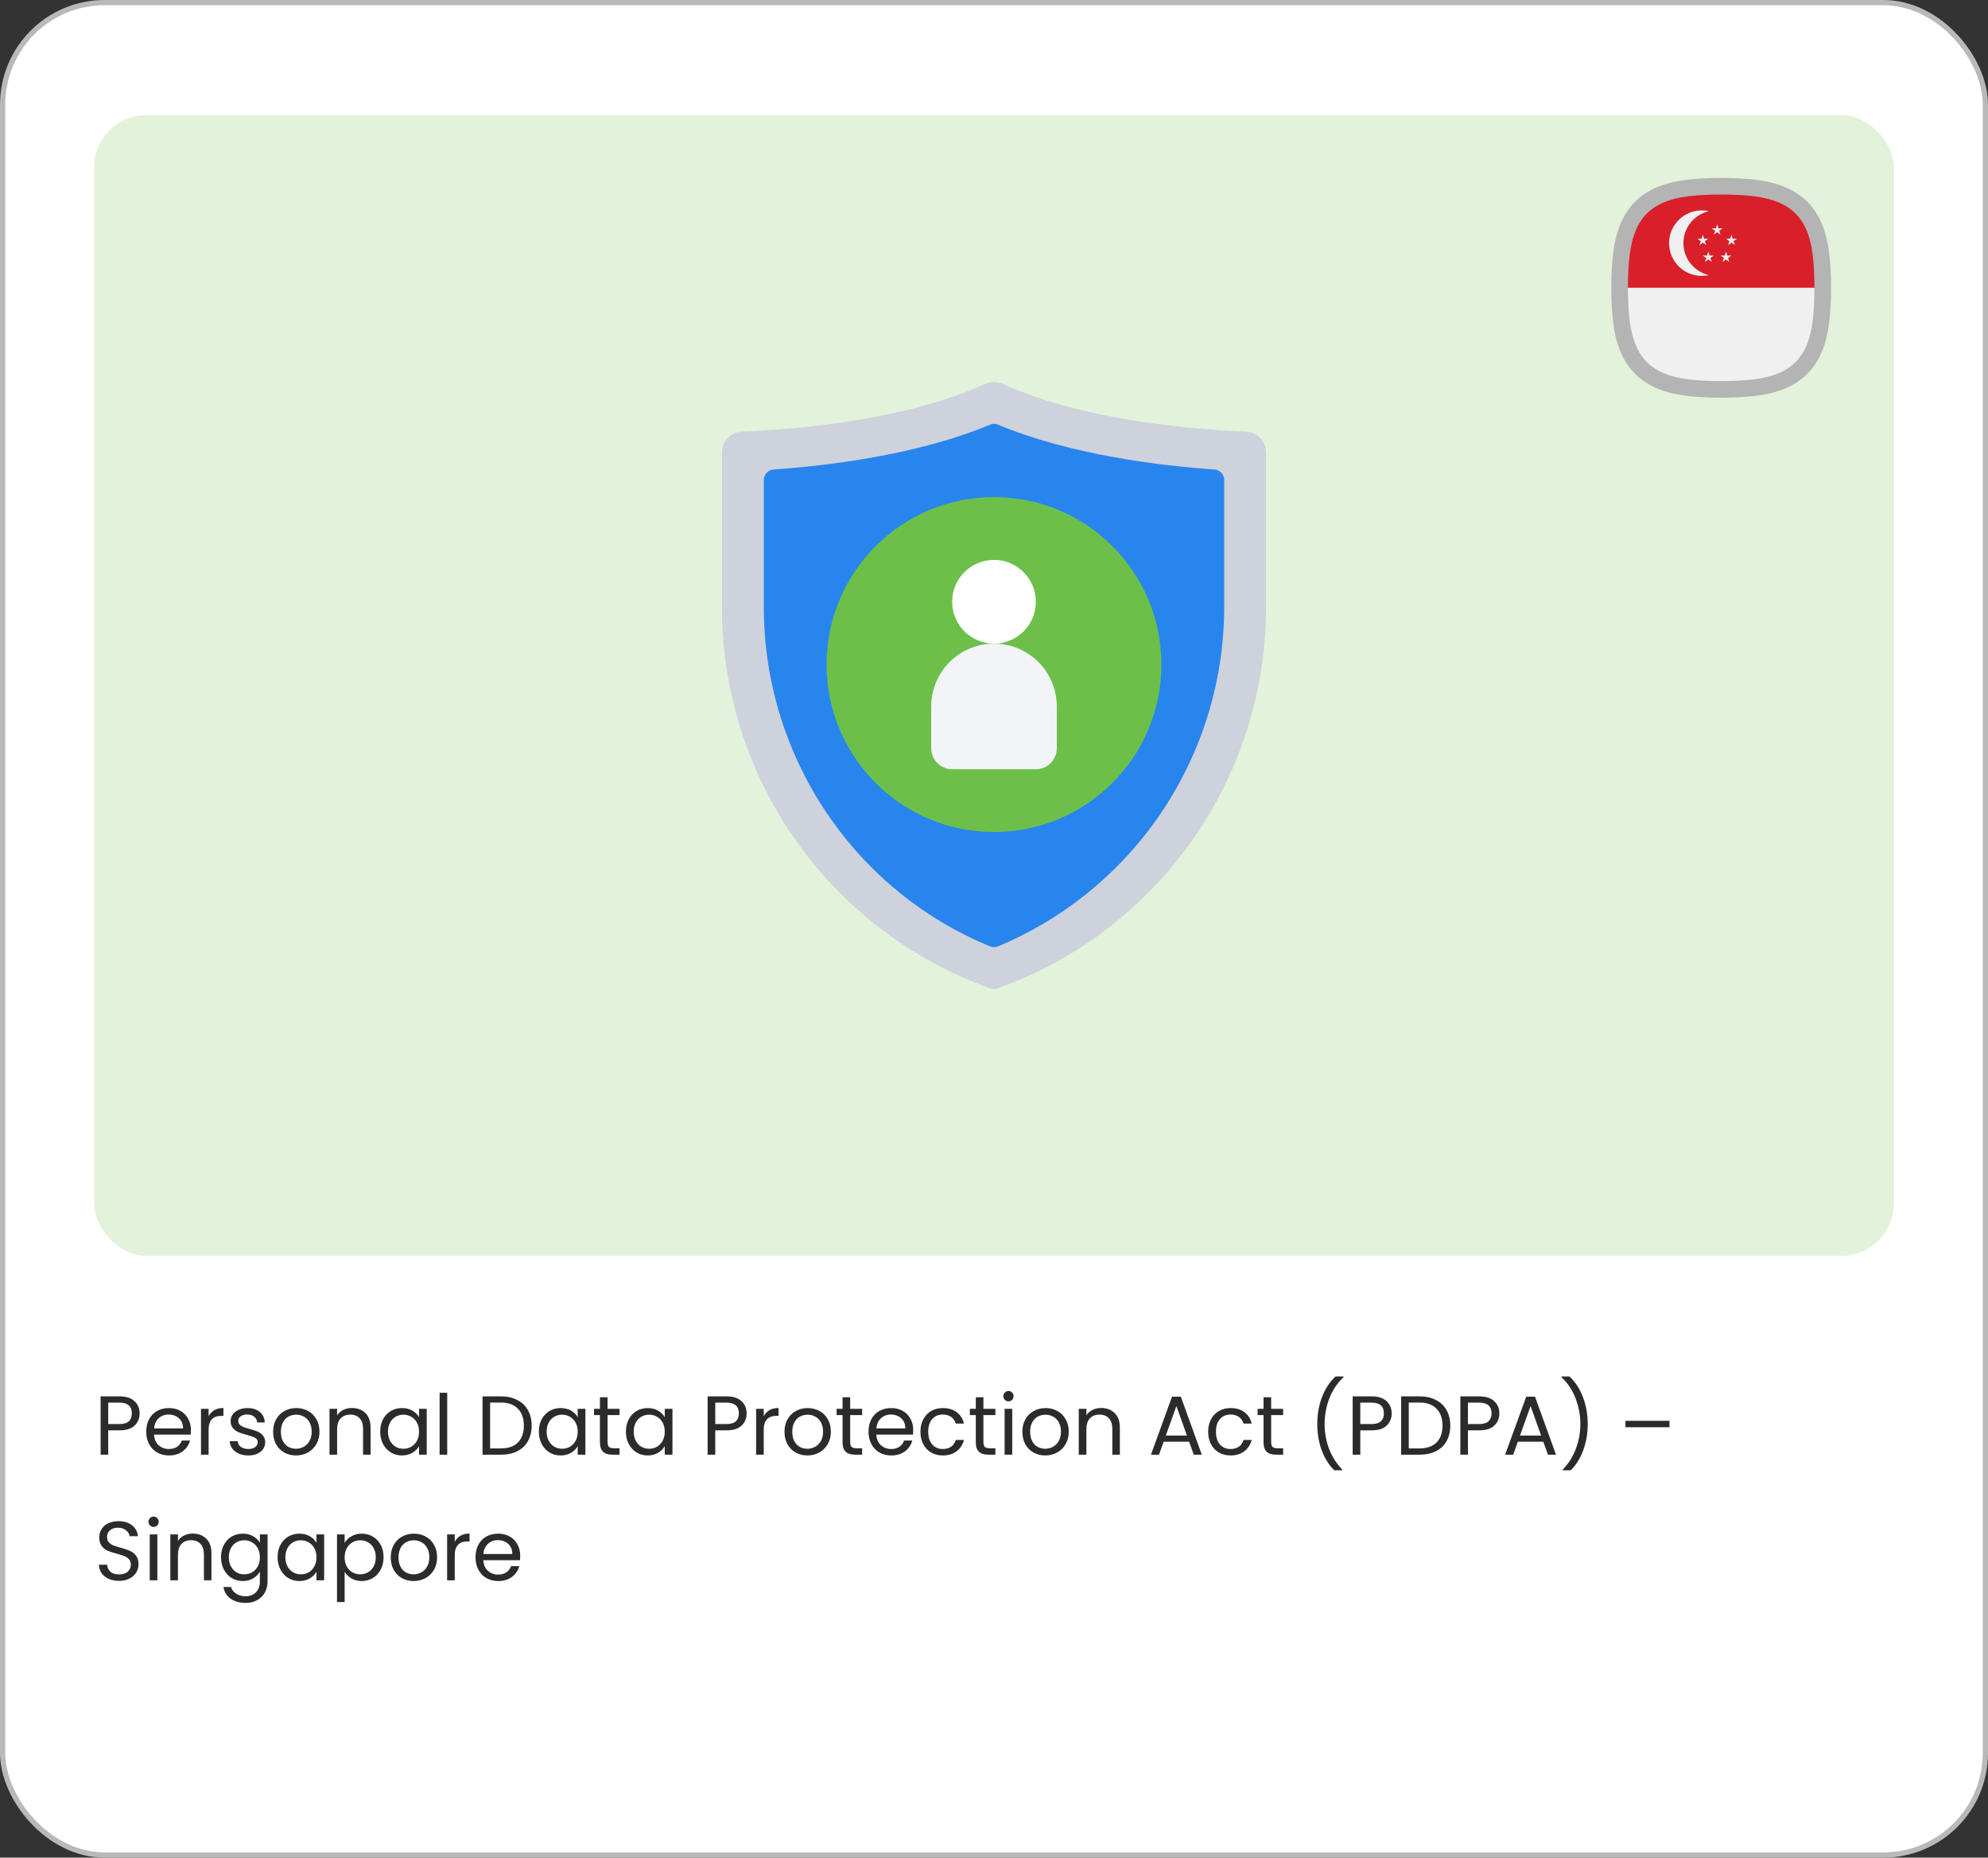<svg xmlns="http://www.w3.org/2000/svg" width="380" height="355" viewBox="0 0 380 355" fill="none"><rect x="0" y="0" width="380" height="355" fill="#333333" stroke="none"/><rect x="0.5" y="0.5" width="379" height="354" rx="19.5" fill="white"></rect><rect x="0.5" y="0.5" width="379" height="354" rx="19.5" stroke="#B9B9B9"></rect><rect x="18" y="22" width="344" height="218" rx="10" fill="#E2F2DB"></rect><path d="M26.688 270.112C26.688 271.04 26.368 271.813 25.728 272.432C25.099 273.04 24.133 273.344 22.832 273.344H20.688V278H19.232V266.848H22.832C24.091 266.848 25.045 267.152 25.696 267.76C26.357 268.368 26.688 269.152 26.688 270.112ZM22.832 272.144C23.643 272.144 24.24 271.968 24.624 271.616C25.008 271.264 25.2 270.763 25.2 270.112C25.2 268.736 24.411 268.048 22.832 268.048H20.688V272.144H22.832ZM36.498 273.28C36.498 273.557 36.482 273.851 36.45 274.16H29.442C29.495 275.024 29.788 275.701 30.322 276.192C30.866 276.672 31.522 276.912 32.29 276.912C32.919 276.912 33.442 276.768 33.858 276.48C34.284 276.181 34.583 275.787 34.754 275.296H36.322C36.087 276.139 35.618 276.827 34.914 277.36C34.21 277.883 33.335 278.144 32.29 278.144C31.458 278.144 30.711 277.957 30.05 277.584C29.399 277.211 28.887 276.683 28.514 276C28.14 275.307 27.954 274.507 27.954 273.6C27.954 272.693 28.135 271.899 28.498 271.216C28.86 270.533 29.367 270.011 30.018 269.648C30.679 269.275 31.436 269.088 32.29 269.088C33.122 269.088 33.858 269.269 34.498 269.632C35.138 269.995 35.628 270.496 35.97 271.136C36.322 271.765 36.498 272.48 36.498 273.28ZM34.994 272.976C34.994 272.421 34.871 271.947 34.626 271.552C34.38 271.147 34.044 270.843 33.618 270.64C33.202 270.427 32.738 270.32 32.226 270.32C31.49 270.32 30.86 270.555 30.338 271.024C29.826 271.493 29.532 272.144 29.458 272.976H34.994ZM39.876 270.656C40.132 270.155 40.494 269.765 40.964 269.488C41.444 269.211 42.025 269.072 42.708 269.072V270.576H42.324C40.691 270.576 39.876 271.461 39.876 273.232V278H38.419V269.232H39.876V270.656ZM47.492 278.144C46.82 278.144 46.218 278.032 45.684 277.808C45.151 277.573 44.73 277.253 44.42 276.848C44.111 276.432 43.94 275.957 43.908 275.424H45.412C45.455 275.861 45.658 276.219 46.02 276.496C46.394 276.773 46.879 276.912 47.476 276.912C48.031 276.912 48.468 276.789 48.788 276.544C49.108 276.299 49.268 275.989 49.268 275.616C49.268 275.232 49.098 274.949 48.756 274.768C48.415 274.576 47.887 274.389 47.172 274.208C46.522 274.037 45.988 273.867 45.572 273.696C45.167 273.515 44.815 273.253 44.516 272.912C44.228 272.56 44.084 272.101 44.084 271.536C44.084 271.088 44.218 270.677 44.484 270.304C44.751 269.931 45.13 269.637 45.62 269.424C46.111 269.2 46.671 269.088 47.3 269.088C48.271 269.088 49.055 269.333 49.652 269.824C50.25 270.315 50.57 270.987 50.612 271.84H49.156C49.124 271.381 48.938 271.013 48.596 270.736C48.266 270.459 47.818 270.32 47.252 270.32C46.73 270.32 46.314 270.432 46.004 270.656C45.695 270.88 45.54 271.173 45.54 271.536C45.54 271.824 45.631 272.064 45.812 272.256C46.004 272.437 46.239 272.587 46.516 272.704C46.804 272.811 47.199 272.933 47.7 273.072C48.33 273.243 48.842 273.413 49.236 273.584C49.631 273.744 49.967 273.989 50.244 274.32C50.532 274.651 50.682 275.083 50.692 275.616C50.692 276.096 50.559 276.528 50.292 276.912C50.026 277.296 49.647 277.6 49.156 277.824C48.676 278.037 48.122 278.144 47.492 278.144ZM56.572 278.144C55.75 278.144 55.004 277.957 54.332 277.584C53.67 277.211 53.148 276.683 52.764 276C52.39 275.307 52.204 274.507 52.204 273.6C52.204 272.704 52.396 271.915 52.78 271.232C53.174 270.539 53.708 270.011 54.38 269.648C55.052 269.275 55.804 269.088 56.636 269.088C57.468 269.088 58.22 269.275 58.892 269.648C59.564 270.011 60.092 270.533 60.476 271.216C60.87 271.899 61.068 272.693 61.068 273.6C61.068 274.507 60.865 275.307 60.46 276C60.065 276.683 59.526 277.211 58.844 277.584C58.161 277.957 57.404 278.144 56.572 278.144ZM56.572 276.864C57.094 276.864 57.585 276.741 58.044 276.496C58.502 276.251 58.87 275.883 59.148 275.392C59.436 274.901 59.58 274.304 59.58 273.6C59.58 272.896 59.441 272.299 59.164 271.808C58.886 271.317 58.524 270.955 58.076 270.72C57.628 270.475 57.142 270.352 56.62 270.352C56.086 270.352 55.596 270.475 55.148 270.72C54.71 270.955 54.358 271.317 54.092 271.808C53.825 272.299 53.692 272.896 53.692 273.6C53.692 274.315 53.82 274.917 54.076 275.408C54.342 275.899 54.694 276.267 55.132 276.512C55.569 276.747 56.049 276.864 56.572 276.864ZM67.254 269.072C68.321 269.072 69.185 269.397 69.846 270.048C70.507 270.688 70.838 271.616 70.838 272.832V278H69.398V273.04C69.398 272.165 69.179 271.499 68.742 271.04C68.305 270.571 67.707 270.336 66.95 270.336C66.182 270.336 65.569 270.576 65.11 271.056C64.662 271.536 64.438 272.235 64.438 273.152V278H62.982V269.232H64.438V270.48C64.726 270.032 65.115 269.685 65.606 269.44C66.107 269.195 66.657 269.072 67.254 269.072ZM72.672 273.584C72.672 272.688 72.854 271.904 73.216 271.232C73.579 270.549 74.075 270.021 74.704 269.648C75.344 269.275 76.054 269.088 76.832 269.088C77.6 269.088 78.267 269.253 78.832 269.584C79.398 269.915 79.819 270.331 80.096 270.832V269.232H81.568V278H80.096V276.368C79.808 276.88 79.376 277.307 78.8 277.648C78.235 277.979 77.574 278.144 76.816 278.144C76.038 278.144 75.334 277.952 74.704 277.568C74.075 277.184 73.579 276.645 73.216 275.952C72.854 275.259 72.672 274.469 72.672 273.584ZM80.096 273.6C80.096 272.939 79.963 272.363 79.696 271.872C79.43 271.381 79.067 271.008 78.608 270.752C78.16 270.485 77.664 270.352 77.12 270.352C76.576 270.352 76.08 270.48 75.632 270.736C75.184 270.992 74.827 271.365 74.56 271.856C74.294 272.347 74.16 272.923 74.16 273.584C74.16 274.256 74.294 274.843 74.56 275.344C74.827 275.835 75.184 276.213 75.632 276.48C76.08 276.736 76.576 276.864 77.12 276.864C77.664 276.864 78.16 276.736 78.608 276.48C79.067 276.213 79.43 275.835 79.696 275.344C79.963 274.843 80.096 274.261 80.096 273.6ZM85.485 266.16V278H84.029V266.16H85.485ZM95.704 266.848C96.92 266.848 97.971 267.077 98.856 267.536C99.752 267.984 100.435 268.629 100.904 269.472C101.384 270.315 101.624 271.307 101.624 272.448C101.624 273.589 101.384 274.581 100.904 275.424C100.435 276.256 99.752 276.896 98.856 277.344C97.971 277.781 96.92 278 95.704 278H92.232V266.848H95.704ZM95.704 276.8C97.144 276.8 98.243 276.421 99 275.664C99.757 274.896 100.136 273.824 100.136 272.448C100.136 271.061 99.752 269.979 98.984 269.2C98.227 268.421 97.133 268.032 95.704 268.032H93.688V276.8H95.704ZM103.001 273.584C103.001 272.688 103.182 271.904 103.545 271.232C103.907 270.549 104.403 270.021 105.033 269.648C105.673 269.275 106.382 269.088 107.161 269.088C107.929 269.088 108.595 269.253 109.161 269.584C109.726 269.915 110.147 270.331 110.425 270.832V269.232H111.897V278H110.425V276.368C110.137 276.88 109.705 277.307 109.129 277.648C108.563 277.979 107.902 278.144 107.145 278.144C106.366 278.144 105.662 277.952 105.033 277.568C104.403 277.184 103.907 276.645 103.545 275.952C103.182 275.259 103.001 274.469 103.001 273.584ZM110.425 273.6C110.425 272.939 110.291 272.363 110.025 271.872C109.758 271.381 109.395 271.008 108.937 270.752C108.489 270.485 107.993 270.352 107.449 270.352C106.905 270.352 106.409 270.48 105.961 270.736C105.513 270.992 105.155 271.365 104.889 271.856C104.622 272.347 104.489 272.923 104.489 273.584C104.489 274.256 104.622 274.843 104.889 275.344C105.155 275.835 105.513 276.213 105.961 276.48C106.409 276.736 106.905 276.864 107.449 276.864C107.993 276.864 108.489 276.736 108.937 276.48C109.395 276.213 109.758 275.835 110.025 275.344C110.291 274.843 110.425 274.261 110.425 273.6ZM116.133 270.432V275.6C116.133 276.027 116.224 276.331 116.405 276.512C116.586 276.683 116.901 276.768 117.349 276.768H118.421V278H117.109C116.298 278 115.69 277.813 115.285 277.44C114.88 277.067 114.677 276.453 114.677 275.6V270.432H113.541V269.232H114.677V267.024H116.133V269.232H118.421V270.432H116.133ZM119.641 273.584C119.641 272.688 119.822 271.904 120.185 271.232C120.548 270.549 121.044 270.021 121.673 269.648C122.313 269.275 123.022 269.088 123.801 269.088C124.569 269.088 125.236 269.253 125.801 269.584C126.366 269.915 126.788 270.331 127.065 270.832V269.232H128.537V278H127.065V276.368C126.777 276.88 126.345 277.307 125.769 277.648C125.204 277.979 124.542 278.144 123.785 278.144C123.006 278.144 122.302 277.952 121.673 277.568C121.044 277.184 120.548 276.645 120.185 275.952C119.822 275.259 119.641 274.469 119.641 273.584ZM127.065 273.6C127.065 272.939 126.932 272.363 126.665 271.872C126.398 271.381 126.036 271.008 125.577 270.752C125.129 270.485 124.633 270.352 124.089 270.352C123.545 270.352 123.049 270.48 122.601 270.736C122.153 270.992 121.796 271.365 121.529 271.856C121.262 272.347 121.129 272.923 121.129 273.584C121.129 274.256 121.262 274.843 121.529 275.344C121.796 275.835 122.153 276.213 122.601 276.48C123.049 276.736 123.545 276.864 124.089 276.864C124.633 276.864 125.129 276.736 125.577 276.48C126.036 276.213 126.398 275.835 126.665 275.344C126.932 274.843 127.065 274.261 127.065 273.6ZM142.719 270.112C142.719 271.04 142.399 271.813 141.759 272.432C141.13 273.04 140.165 273.344 138.863 273.344H136.719V278H135.263V266.848H138.863C140.122 266.848 141.077 267.152 141.727 267.76C142.389 268.368 142.719 269.152 142.719 270.112ZM138.863 272.144C139.674 272.144 140.271 271.968 140.655 271.616C141.039 271.264 141.231 270.763 141.231 270.112C141.231 268.736 140.442 268.048 138.863 268.048H136.719V272.144H138.863ZM145.985 270.656C146.241 270.155 146.604 269.765 147.073 269.488C147.553 269.211 148.134 269.072 148.817 269.072V270.576H148.433C146.801 270.576 145.985 271.461 145.985 273.232V278H144.529V269.232H145.985V270.656ZM154.322 278.144C153.5 278.144 152.754 277.957 152.082 277.584C151.42 277.211 150.898 276.683 150.514 276C150.14 275.307 149.954 274.507 149.954 273.6C149.954 272.704 150.146 271.915 150.53 271.232C150.924 270.539 151.458 270.011 152.13 269.648C152.802 269.275 153.554 269.088 154.386 269.088C155.218 269.088 155.97 269.275 156.642 269.648C157.314 270.011 157.842 270.533 158.226 271.216C158.62 271.899 158.818 272.693 158.818 273.6C158.818 274.507 158.615 275.307 158.21 276C157.815 276.683 157.276 277.211 156.594 277.584C155.911 277.957 155.154 278.144 154.322 278.144ZM154.322 276.864C154.844 276.864 155.335 276.741 155.794 276.496C156.252 276.251 156.62 275.883 156.898 275.392C157.186 274.901 157.33 274.304 157.33 273.6C157.33 272.896 157.191 272.299 156.914 271.808C156.636 271.317 156.274 270.955 155.826 270.72C155.378 270.475 154.892 270.352 154.37 270.352C153.836 270.352 153.346 270.475 152.898 270.72C152.46 270.955 152.108 271.317 151.842 271.808C151.575 272.299 151.442 272.896 151.442 273.6C151.442 274.315 151.57 274.917 151.826 275.408C152.092 275.899 152.444 276.267 152.882 276.512C153.319 276.747 153.799 276.864 154.322 276.864ZM162.508 270.432V275.6C162.508 276.027 162.599 276.331 162.78 276.512C162.961 276.683 163.276 276.768 163.724 276.768H164.796V278H163.484C162.673 278 162.065 277.813 161.66 277.44C161.255 277.067 161.052 276.453 161.052 275.6V270.432H159.916V269.232H161.052V267.024H162.508V269.232H164.796V270.432H162.508ZM174.56 273.28C174.56 273.557 174.544 273.851 174.512 274.16H167.504C167.557 275.024 167.851 275.701 168.384 276.192C168.928 276.672 169.584 276.912 170.352 276.912C170.981 276.912 171.504 276.768 171.92 276.48C172.347 276.181 172.645 275.787 172.816 275.296H174.384C174.149 276.139 173.68 276.827 172.976 277.36C172.272 277.883 171.397 278.144 170.352 278.144C169.52 278.144 168.773 277.957 168.112 277.584C167.461 277.211 166.949 276.683 166.576 276C166.203 275.307 166.016 274.507 166.016 273.6C166.016 272.693 166.197 271.899 166.56 271.216C166.923 270.533 167.429 270.011 168.08 269.648C168.741 269.275 169.499 269.088 170.352 269.088C171.184 269.088 171.92 269.269 172.56 269.632C173.2 269.995 173.691 270.496 174.032 271.136C174.384 271.765 174.56 272.48 174.56 273.28ZM173.056 272.976C173.056 272.421 172.933 271.947 172.688 271.552C172.443 271.147 172.107 270.843 171.68 270.64C171.264 270.427 170.8 270.32 170.288 270.32C169.552 270.32 168.923 270.555 168.4 271.024C167.888 271.493 167.595 272.144 167.52 272.976H173.056ZM175.938 273.6C175.938 272.693 176.119 271.904 176.482 271.232C176.845 270.549 177.346 270.021 177.986 269.648C178.637 269.275 179.378 269.088 180.21 269.088C181.287 269.088 182.173 269.349 182.866 269.872C183.57 270.395 184.034 271.12 184.258 272.048H182.69C182.541 271.515 182.247 271.093 181.81 270.784C181.383 270.475 180.85 270.32 180.21 270.32C179.378 270.32 178.706 270.608 178.194 271.184C177.682 271.749 177.426 272.555 177.426 273.6C177.426 274.656 177.682 275.472 178.194 276.048C178.706 276.624 179.378 276.912 180.21 276.912C180.85 276.912 181.383 276.763 181.81 276.464C182.237 276.165 182.53 275.739 182.69 275.184H184.258C184.023 276.08 183.554 276.8 182.85 277.344C182.146 277.877 181.266 278.144 180.21 278.144C179.378 278.144 178.637 277.957 177.986 277.584C177.346 277.211 176.845 276.683 176.482 276C176.119 275.317 175.938 274.517 175.938 273.6ZM187.977 270.432V275.6C187.977 276.027 188.067 276.331 188.249 276.512C188.43 276.683 188.745 276.768 189.193 276.768H190.265V278H188.953C188.142 278 187.534 277.813 187.129 277.44C186.723 277.067 186.521 276.453 186.521 275.6V270.432H185.385V269.232H186.521V267.024H187.977V269.232H190.265V270.432H187.977ZM192.781 267.808C192.504 267.808 192.269 267.712 192.077 267.52C191.885 267.328 191.789 267.093 191.789 266.816C191.789 266.539 191.885 266.304 192.077 266.112C192.269 265.92 192.504 265.824 192.781 265.824C193.048 265.824 193.272 265.92 193.453 266.112C193.645 266.304 193.741 266.539 193.741 266.816C193.741 267.093 193.645 267.328 193.453 267.52C193.272 267.712 193.048 267.808 192.781 267.808ZM193.485 269.232V278H192.029V269.232H193.485ZM199.79 278.144C198.969 278.144 198.222 277.957 197.55 277.584C196.889 277.211 196.366 276.683 195.982 276C195.609 275.307 195.422 274.507 195.422 273.6C195.422 272.704 195.614 271.915 195.998 271.232C196.393 270.539 196.926 270.011 197.598 269.648C198.27 269.275 199.022 269.088 199.854 269.088C200.686 269.088 201.438 269.275 202.11 269.648C202.782 270.011 203.31 270.533 203.694 271.216C204.089 271.899 204.286 272.693 204.286 273.6C204.286 274.507 204.084 275.307 203.678 276C203.284 276.683 202.745 277.211 202.062 277.584C201.38 277.957 200.622 278.144 199.79 278.144ZM199.79 276.864C200.313 276.864 200.804 276.741 201.262 276.496C201.721 276.251 202.089 275.883 202.366 275.392C202.654 274.901 202.798 274.304 202.798 273.6C202.798 272.896 202.66 272.299 202.382 271.808C202.105 271.317 201.742 270.955 201.294 270.72C200.846 270.475 200.361 270.352 199.838 270.352C199.305 270.352 198.814 270.475 198.366 270.72C197.929 270.955 197.577 271.317 197.31 271.808C197.044 272.299 196.91 272.896 196.91 273.6C196.91 274.315 197.038 274.917 197.294 275.408C197.561 275.899 197.913 276.267 198.35 276.512C198.788 276.747 199.268 276.864 199.79 276.864ZM210.473 269.072C211.539 269.072 212.403 269.397 213.065 270.048C213.726 270.688 214.057 271.616 214.057 272.832V278H212.617V273.04C212.617 272.165 212.398 271.499 211.961 271.04C211.523 270.571 210.926 270.336 210.169 270.336C209.401 270.336 208.787 270.576 208.329 271.056C207.881 271.536 207.657 272.235 207.657 273.152V278H206.201V269.232H207.657V270.48C207.945 270.032 208.334 269.685 208.825 269.44C209.326 269.195 209.875 269.072 210.473 269.072ZM227.293 275.52H222.429L221.533 278H219.997L224.029 266.912H225.709L229.725 278H228.189L227.293 275.52ZM226.877 274.336L224.861 268.704L222.845 274.336H226.877ZM230.938 273.6C230.938 272.693 231.119 271.904 231.482 271.232C231.845 270.549 232.346 270.021 232.986 269.648C233.637 269.275 234.378 269.088 235.21 269.088C236.287 269.088 237.173 269.349 237.866 269.872C238.57 270.395 239.034 271.12 239.258 272.048H237.69C237.541 271.515 237.247 271.093 236.81 270.784C236.383 270.475 235.85 270.32 235.21 270.32C234.378 270.32 233.706 270.608 233.194 271.184C232.682 271.749 232.426 272.555 232.426 273.6C232.426 274.656 232.682 275.472 233.194 276.048C233.706 276.624 234.378 276.912 235.21 276.912C235.85 276.912 236.383 276.763 236.81 276.464C237.237 276.165 237.53 275.739 237.69 275.184H239.258C239.023 276.08 238.554 276.8 237.85 277.344C237.146 277.877 236.266 278.144 235.21 278.144C234.378 278.144 233.637 277.957 232.986 277.584C232.346 277.211 231.845 276.683 231.482 276C231.119 275.317 230.938 274.517 230.938 273.6ZM242.977 270.432V275.6C242.977 276.027 243.067 276.331 243.249 276.512C243.43 276.683 243.745 276.768 244.193 276.768H245.265V278H243.953C243.142 278 242.534 277.813 242.129 277.44C241.723 277.067 241.521 276.453 241.521 275.6V270.432H240.385V269.232H241.521V267.024H242.977V269.232H245.265V270.432H242.977ZM255.039 280.976C254.015 279.973 253.215 278.699 252.639 277.152C252.073 275.605 251.791 273.936 251.791 272.144C251.791 270.309 252.089 268.597 252.687 267.008C253.295 265.408 254.159 264.091 255.279 263.056H256.799V263.2C255.604 264.32 254.703 265.669 254.095 267.248C253.497 268.816 253.199 270.448 253.199 272.144C253.199 273.797 253.481 275.376 254.047 276.88C254.623 278.384 255.46 279.701 256.559 280.832V280.976H255.039ZM266.016 270.112C266.016 271.04 265.696 271.813 265.056 272.432C264.427 273.04 263.461 273.344 262.16 273.344H260.016V278H258.56V266.848H262.16C263.419 266.848 264.373 267.152 265.024 267.76C265.685 268.368 266.016 269.152 266.016 270.112ZM262.16 272.144C262.971 272.144 263.568 271.968 263.952 271.616C264.336 271.264 264.528 270.763 264.528 270.112C264.528 268.736 263.739 268.048 262.16 268.048H260.016V272.144H262.16ZM271.298 266.848C272.514 266.848 273.564 267.077 274.45 267.536C275.346 267.984 276.028 268.629 276.498 269.472C276.978 270.315 277.218 271.307 277.218 272.448C277.218 273.589 276.978 274.581 276.498 275.424C276.028 276.256 275.346 276.896 274.45 277.344C273.564 277.781 272.514 278 271.298 278H267.826V266.848H271.298ZM271.298 276.8C272.738 276.8 273.836 276.421 274.594 275.664C275.351 274.896 275.73 273.824 275.73 272.448C275.73 271.061 275.346 269.979 274.578 269.2C273.82 268.421 272.727 268.032 271.298 268.032H269.282V276.8H271.298ZM286.594 270.112C286.594 271.04 286.274 271.813 285.634 272.432C285.005 273.04 284.04 273.344 282.738 273.344H280.594V278H279.138V266.848H282.738C283.997 266.848 284.952 267.152 285.602 267.76C286.264 268.368 286.594 269.152 286.594 270.112ZM282.738 272.144C283.549 272.144 284.146 271.968 284.53 271.616C284.914 271.264 285.106 270.763 285.106 270.112C285.106 268.736 284.317 268.048 282.738 268.048H280.594V272.144H282.738ZM294.996 275.52H290.132L289.236 278H287.7L291.732 266.912H293.412L297.428 278H295.892L294.996 275.52ZM294.58 274.336L292.564 268.704L290.548 274.336H294.58ZM298.721 280.976V280.832C299.82 279.701 300.652 278.384 301.217 276.88C301.793 275.376 302.081 273.797 302.081 272.144C302.081 270.448 301.777 268.816 301.169 267.248C300.572 265.669 299.676 264.32 298.481 263.2V263.056H300.001C301.121 264.091 301.98 265.408 302.577 267.008C303.185 268.597 303.489 270.309 303.489 272.144C303.489 273.936 303.201 275.605 302.625 277.152C302.06 278.699 301.265 279.973 300.241 280.976H298.721ZM319.116 271.52V272.752H310.7V271.52H319.116ZM22.768 302.112C22.032 302.112 21.371 301.984 20.784 301.728C20.208 301.461 19.755 301.099 19.424 300.64C19.093 300.171 18.923 299.632 18.912 299.024H20.464C20.517 299.547 20.731 299.989 21.104 300.352C21.488 300.704 22.043 300.88 22.768 300.88C23.461 300.88 24.005 300.709 24.4 300.368C24.805 300.016 25.008 299.568 25.008 299.024C25.008 298.597 24.891 298.251 24.656 297.984C24.421 297.717 24.128 297.515 23.776 297.376C23.424 297.237 22.949 297.088 22.352 296.928C21.616 296.736 21.024 296.544 20.576 296.352C20.139 296.16 19.76 295.861 19.44 295.456C19.131 295.04 18.976 294.485 18.976 293.792C18.976 293.184 19.131 292.645 19.44 292.176C19.749 291.707 20.181 291.344 20.736 291.088C21.301 290.832 21.947 290.704 22.672 290.704C23.717 290.704 24.571 290.965 25.232 291.488C25.904 292.011 26.283 292.704 26.368 293.568H24.768C24.715 293.141 24.491 292.768 24.096 292.448C23.701 292.117 23.179 291.952 22.528 291.952C21.92 291.952 21.424 292.112 21.04 292.432C20.656 292.741 20.464 293.179 20.464 293.744C20.464 294.149 20.576 294.48 20.8 294.736C21.035 294.992 21.317 295.189 21.648 295.328C21.989 295.456 22.464 295.605 23.072 295.776C23.808 295.979 24.4 296.181 24.848 296.384C25.296 296.576 25.68 296.88 26 297.296C26.32 297.701 26.48 298.256 26.48 298.96C26.48 299.504 26.336 300.016 26.048 300.496C25.76 300.976 25.333 301.365 24.768 301.664C24.203 301.963 23.536 302.112 22.768 302.112ZM29.375 291.808C29.097 291.808 28.863 291.712 28.671 291.52C28.479 291.328 28.383 291.093 28.383 290.816C28.383 290.539 28.479 290.304 28.671 290.112C28.863 289.92 29.097 289.824 29.375 289.824C29.641 289.824 29.865 289.92 30.047 290.112C30.239 290.304 30.335 290.539 30.335 290.816C30.335 291.093 30.239 291.328 30.047 291.52C29.865 291.712 29.641 291.808 29.375 291.808ZM30.079 293.232V302H28.623V293.232H30.079ZM36.832 293.072C37.899 293.072 38.763 293.397 39.424 294.048C40.086 294.688 40.416 295.616 40.416 296.832V302H38.976V297.04C38.976 296.165 38.758 295.499 38.32 295.04C37.883 294.571 37.285 294.336 36.528 294.336C35.76 294.336 35.147 294.576 34.688 295.056C34.24 295.536 34.016 296.235 34.016 297.152V302H32.56V293.232H34.016V294.48C34.304 294.032 34.694 293.685 35.184 293.44C35.685 293.195 36.235 293.072 36.832 293.072ZM46.41 293.088C47.168 293.088 47.829 293.253 48.395 293.584C48.971 293.915 49.397 294.331 49.675 294.832V293.232H51.147V302.192C51.147 302.992 50.976 303.701 50.635 304.32C50.293 304.949 49.803 305.44 49.163 305.792C48.533 306.144 47.797 306.32 46.955 306.32C45.803 306.32 44.843 306.048 44.075 305.504C43.306 304.96 42.853 304.219 42.715 303.28H44.154C44.315 303.813 44.645 304.24 45.147 304.56C45.648 304.891 46.251 305.056 46.955 305.056C47.755 305.056 48.405 304.805 48.907 304.304C49.419 303.803 49.675 303.099 49.675 302.192V300.352C49.386 300.864 48.96 301.291 48.395 301.632C47.829 301.973 47.168 302.144 46.41 302.144C45.632 302.144 44.922 301.952 44.282 301.568C43.653 301.184 43.157 300.645 42.794 299.952C42.432 299.259 42.251 298.469 42.251 297.584C42.251 296.688 42.432 295.904 42.794 295.232C43.157 294.549 43.653 294.021 44.282 293.648C44.922 293.275 45.632 293.088 46.41 293.088ZM49.675 297.6C49.675 296.939 49.541 296.363 49.275 295.872C49.008 295.381 48.645 295.008 48.187 294.752C47.739 294.485 47.242 294.352 46.699 294.352C46.154 294.352 45.658 294.48 45.211 294.736C44.763 294.992 44.405 295.365 44.139 295.856C43.872 296.347 43.739 296.923 43.739 297.584C43.739 298.256 43.872 298.843 44.139 299.344C44.405 299.835 44.763 300.213 45.211 300.48C45.658 300.736 46.154 300.864 46.699 300.864C47.242 300.864 47.739 300.736 48.187 300.48C48.645 300.213 49.008 299.835 49.275 299.344C49.541 298.843 49.675 298.261 49.675 297.6ZM53.063 297.584C53.063 296.688 53.244 295.904 53.607 295.232C53.97 294.549 54.466 294.021 55.095 293.648C55.735 293.275 56.444 293.088 57.223 293.088C57.991 293.088 58.658 293.253 59.223 293.584C59.788 293.915 60.21 294.331 60.487 294.832V293.232H61.959V302H60.487V300.368C60.199 300.88 59.767 301.307 59.191 301.648C58.626 301.979 57.964 302.144 57.207 302.144C56.428 302.144 55.724 301.952 55.095 301.568C54.466 301.184 53.97 300.645 53.607 299.952C53.244 299.259 53.063 298.469 53.063 297.584ZM60.487 297.6C60.487 296.939 60.354 296.363 60.087 295.872C59.82 295.381 59.458 295.008 58.999 294.752C58.551 294.485 58.055 294.352 57.511 294.352C56.967 294.352 56.471 294.48 56.023 294.736C55.575 294.992 55.218 295.365 54.951 295.856C54.684 296.347 54.551 296.923 54.551 297.584C54.551 298.256 54.684 298.843 54.951 299.344C55.218 299.835 55.575 300.213 56.023 300.48C56.471 300.736 56.967 300.864 57.511 300.864C58.055 300.864 58.551 300.736 58.999 300.48C59.458 300.213 59.82 299.835 60.087 299.344C60.354 298.843 60.487 298.261 60.487 297.6ZM65.876 294.848C66.163 294.347 66.59 293.931 67.156 293.6C67.731 293.259 68.398 293.088 69.156 293.088C69.934 293.088 70.638 293.275 71.267 293.648C71.907 294.021 72.409 294.549 72.772 295.232C73.134 295.904 73.316 296.688 73.316 297.584C73.316 298.469 73.134 299.259 72.772 299.952C72.409 300.645 71.907 301.184 71.267 301.568C70.638 301.952 69.934 302.144 69.156 302.144C68.409 302.144 67.748 301.979 67.171 301.648C66.606 301.307 66.174 300.885 65.876 300.384V306.16H64.419V293.232H65.876V294.848ZM71.828 297.584C71.828 296.923 71.694 296.347 71.427 295.856C71.161 295.365 70.798 294.992 70.34 294.736C69.891 294.48 69.395 294.352 68.852 294.352C68.318 294.352 67.822 294.485 67.364 294.752C66.915 295.008 66.553 295.387 66.275 295.888C66.009 296.379 65.876 296.949 65.876 297.6C65.876 298.261 66.009 298.843 66.275 299.344C66.553 299.835 66.915 300.213 67.364 300.48C67.822 300.736 68.318 300.864 68.852 300.864C69.395 300.864 69.891 300.736 70.34 300.48C70.798 300.213 71.161 299.835 71.427 299.344C71.694 298.843 71.828 298.256 71.828 297.584ZM79.056 302.144C78.235 302.144 77.488 301.957 76.816 301.584C76.155 301.211 75.632 300.683 75.248 300C74.875 299.307 74.688 298.507 74.688 297.6C74.688 296.704 74.88 295.915 75.264 295.232C75.659 294.539 76.192 294.011 76.864 293.648C77.536 293.275 78.288 293.088 79.12 293.088C79.952 293.088 80.704 293.275 81.376 293.648C82.048 294.011 82.576 294.533 82.96 295.216C83.355 295.899 83.552 296.693 83.552 297.6C83.552 298.507 83.349 299.307 82.944 300C82.549 300.683 82.011 301.211 81.328 301.584C80.645 301.957 79.888 302.144 79.056 302.144ZM79.056 300.864C79.579 300.864 80.069 300.741 80.528 300.496C80.987 300.251 81.355 299.883 81.632 299.392C81.92 298.901 82.064 298.304 82.064 297.6C82.064 296.896 81.925 296.299 81.648 295.808C81.371 295.317 81.008 294.955 80.56 294.72C80.112 294.475 79.627 294.352 79.104 294.352C78.571 294.352 78.08 294.475 77.632 294.72C77.195 294.955 76.843 295.317 76.576 295.808C76.309 296.299 76.176 296.896 76.176 297.6C76.176 298.315 76.304 298.917 76.56 299.408C76.827 299.899 77.179 300.267 77.616 300.512C78.053 300.747 78.533 300.864 79.056 300.864ZM86.922 294.656C87.178 294.155 87.541 293.765 88.01 293.488C88.49 293.211 89.072 293.072 89.754 293.072V294.576H89.37C87.738 294.576 86.922 295.461 86.922 297.232V302H85.466V293.232H86.922V294.656ZM99.435 297.28C99.435 297.557 99.419 297.851 99.387 298.16H92.379C92.433 299.024 92.726 299.701 93.259 300.192C93.803 300.672 94.459 300.912 95.227 300.912C95.856 300.912 96.379 300.768 96.795 300.48C97.222 300.181 97.52 299.787 97.691 299.296H99.259C99.025 300.139 98.555 300.827 97.851 301.36C97.147 301.883 96.272 302.144 95.227 302.144C94.395 302.144 93.648 301.957 92.987 301.584C92.337 301.211 91.825 300.683 91.451 300C91.078 299.307 90.891 298.507 90.891 297.6C90.891 296.693 91.073 295.899 91.435 295.216C91.798 294.533 92.305 294.011 92.955 293.648C93.617 293.275 94.374 293.088 95.227 293.088C96.059 293.088 96.795 293.269 97.435 293.632C98.075 293.995 98.566 294.496 98.907 295.136C99.259 295.765 99.435 296.48 99.435 297.28ZM97.931 296.976C97.931 296.421 97.808 295.947 97.563 295.552C97.318 295.147 96.982 294.843 96.555 294.64C96.139 294.427 95.675 294.32 95.163 294.32C94.427 294.32 93.798 294.555 93.275 295.024C92.763 295.493 92.47 296.144 92.395 296.976H97.931Z" fill="#2B2B2B"></path><g clip-path="url(#clip0_2955_973)"><path fill-rule="evenodd" clip-rule="evenodd" d="M328.173 73.708C327.823 73.701 327.47 73.692 327.116 73.683H330.884C330.53 73.693 330.177 73.701 329.827 73.708C329.273 73.719 328.726 73.719 328.173 73.708ZM310.284 55.051C310.284 54.759 310.287 54.467 310.293 54.173C310.364 50.573 310.533 46.776 311.934 43.61C313.032 41.053 315.054 39.032 317.61 37.934C320.776 36.533 324.573 36.364 328.173 36.292C328.726 36.281 329.273 36.281 329.827 36.292C333.426 36.364 337.223 36.533 340.39 37.934C342.94 39.029 344.969 41.056 346.067 43.611C347.468 46.776 347.636 50.574 347.708 54.173C347.714 54.451 347.716 54.725 347.716 55.001H310.284V55.051Z" fill="#D81F2A"></path><path fill-rule="evenodd" clip-rule="evenodd" d="M310.284 55H347.716C347.716 55.276 347.713 55.55 347.707 55.827C347.636 59.427 347.467 63.224 346.066 66.39C344.968 68.947 342.946 70.968 340.389 72.067C337.531 73.332 334.16 73.593 330.883 73.683H327.115C323.839 73.592 320.467 73.331 317.609 72.067C315.052 70.969 313.031 68.947 311.932 66.39C310.531 63.224 310.363 59.427 310.291 55.827C310.286 55.568 310.284 55.31 310.283 55.052V55H310.284Z" fill="#F1F0F0"></path><path fill-rule="evenodd" clip-rule="evenodd" d="M328.23 42.872L328.476 43.633L329.275 43.631L328.628 44.1L328.876 44.86L328.23 44.389L327.584 44.86L327.833 44.1L327.185 43.631L327.985 43.633L328.23 42.872ZM325.294 40.208C325.767 40.208 326.226 40.261 326.669 40.36C323.873 40.987 321.783 43.482 321.783 46.468C321.783 49.452 323.872 51.949 326.669 52.575C326.227 52.674 325.767 52.727 325.294 52.727C321.838 52.727 319.036 49.925 319.036 46.468C319.036 43.01 321.838 40.208 325.294 40.208ZM330.965 44.858L331.211 45.619L332.01 45.618L331.363 46.086L331.611 46.846L330.965 46.375L330.319 46.846L330.568 46.086L329.92 45.618L330.72 45.619L330.965 44.858ZM329.92 48.074L330.166 48.835L330.965 48.833L330.318 49.302L330.566 50.062L329.92 49.591L329.274 50.062L329.523 49.302L328.875 48.833L329.675 48.835L329.92 48.074ZM326.539 48.074L326.294 48.835L325.494 48.833L326.142 49.302L325.893 50.062L326.539 49.591L327.185 50.062L326.937 49.302L327.584 48.833L326.785 48.835L326.539 48.074ZM325.495 44.858L325.25 45.619L324.45 45.618L325.098 46.086L324.849 46.846L325.495 46.375L326.141 46.846L325.893 46.087L326.54 45.618L325.741 45.62L325.495 44.858Z" fill="#F1F0F0"></path><path fill-rule="evenodd" clip-rule="evenodd" d="M322.697 37.509C315.305 38.441 312.347 42.045 311.509 48.697C311.061 52.251 311.061 57.749 311.509 61.304C312.44 68.693 316.048 71.654 322.697 72.492C326.251 72.939 331.75 72.939 335.304 72.492C342.692 71.561 345.654 67.951 346.492 61.304C346.939 57.749 346.939 52.251 346.492 48.697C345.654 42.048 342.693 38.44 335.304 37.509C331.75 37.061 326.251 37.061 322.697 37.509ZM322.3 34.365C326.159 33.878 331.841 33.878 335.701 34.365C344.609 35.487 348.616 40.21 349.635 48.299C350.121 52.158 350.121 57.84 349.635 61.7C348.616 69.788 344.608 74.512 335.701 75.634C331.841 76.12 326.159 76.12 322.3 75.634C314.21 74.616 309.488 70.61 308.365 61.701C307.878 57.841 307.878 52.159 308.365 48.3C309.385 40.205 313.384 35.489 322.3 34.365Z" fill="#B4B4B4"></path></g><path d="M238.166 82.475C239.198 82.518 240.173 82.959 240.888 83.704C241.602 84.45 242.001 85.443 242 86.475V116.026C242.001 131.976 237.072 147.537 227.889 160.578C218.705 173.62 205.716 183.505 190.698 188.88C190.245 189.04 189.751 189.04 189.298 188.88C174.277 183.511 161.284 173.627 152.1 160.584C142.916 147.542 137.991 131.977 138 116.026V86.475C137.999 85.443 138.398 84.45 139.112 83.704C139.827 82.959 140.802 82.518 141.834 82.475C150.6 82.139 172.58 80.579 188.302 73.371C188.835 73.125 189.415 72.997 190.002 72.997C190.589 72.997 191.169 73.125 191.702 73.371C207.42 80.579 229.4 82.139 238.166 82.475Z" fill="#CED2DC"></path><path d="M190.78 180.848C190.282 181.05 189.724 181.05 189.226 180.848C176.983 175.817 166.437 167.384 158.836 156.546C150.456 144.643 145.971 130.435 146 115.878V91.742C145.995 91.234 146.183 90.743 146.526 90.369C146.869 89.994 147.342 89.765 147.848 89.726C158.348 88.988 175.448 86.926 189.262 81.15C189.496 81.051 189.747 81 190 81C190.254 81 190.505 81.051 190.738 81.15C204.552 86.922 221.652 88.988 232.152 89.726C232.659 89.765 233.131 89.994 233.475 90.369C233.818 90.743 234.006 91.234 234 91.742V115.878C234.019 129.766 229.924 143.347 222.232 154.91C214.54 166.473 203.596 175.498 190.78 180.848Z" fill="#2885EE"></path><path d="M190 159C207.673 159 222 144.673 222 127C222 109.327 207.673 95 190 95C172.327 95 158 109.327 158 127C158 144.673 172.327 159 190 159Z" fill="#6CC04A"></path><path d="M190 123C194.418 123 198 119.418 198 115C198 110.582 194.418 107 190 107C185.582 107 182 110.582 182 115C182 119.418 185.582 123 190 123Z" fill="white"></path><path d="M190 123C193.183 123 196.235 124.264 198.485 126.515C200.736 128.765 202 131.817 202 135V143C202 144.061 201.579 145.078 200.828 145.828C200.078 146.579 199.061 147 198 147H182C180.939 147 179.922 146.579 179.172 145.828C178.421 145.078 178 144.061 178 143V135C178 131.817 179.264 128.765 181.515 126.515C183.765 124.264 186.817 123 190 123Z" fill="#F2F4F7"></path><defs><clipPath id="clip0_2955_973"><rect width="42" height="42" fill="white" transform="translate(308 34)"></rect></clipPath></defs></svg>